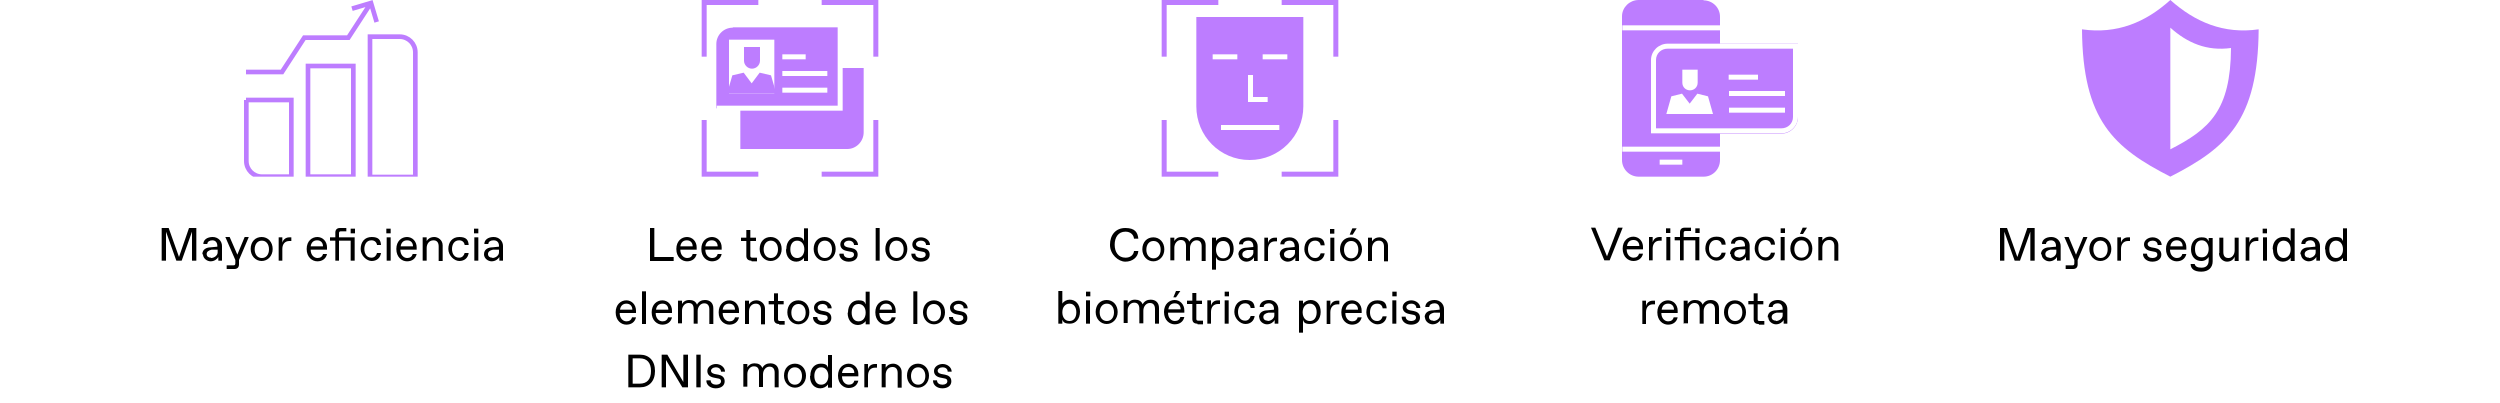 <?xml version="1.0" encoding="UTF-8"?>
<svg id="_Слой_1" xmlns="http://www.w3.org/2000/svg" xmlns:xlink="http://www.w3.org/1999/xlink" version="1.1" viewBox="0 0 750 121">
  <!-- Generator: Adobe Illustrator 29.8.1, SVG Export Plug-In . SVG Version: 2.1.1 Build 2)  -->
  <defs>
    <style>
      .st0, .st1 {
        fill: none;
      }

      .st2 {
        clip-path: url(#clippath-1);
      }

      .st3 {
        clip-path: url(#clippath-3);
      }

      .st4 {
        clip-path: url(#clippath-4);
      }

      .st5 {
        clip-path: url(#clippath-2);
      }

      .st6 {
        fill: #fff;
      }

      .st7 {
        fill: #bd7dff;
      }

      .st8 {
        clip-path: url(#clippath);
      }

      .st1 {
        stroke: #bd7dff;
        stroke-miterlimit: 10;
        stroke-width: 1.4px;
      }
    </style>
    <clipPath id="clippath">
      <rect class="st0" x="72.7" y="0" width="53" height="53"/>
    </clipPath>
    <clipPath id="clippath-1">
      <rect class="st0" x="210.5" y="0" width="53" height="53"/>
    </clipPath>
    <clipPath id="clippath-2">
      <rect class="st0" x="348.5" y="0" width="53" height="53"/>
    </clipPath>
    <clipPath id="clippath-3">
      <rect class="st0" x="486.6" y="0" width="52.8" height="53"/>
    </clipPath>
    <clipPath id="clippath-4">
      <rect class="st0" x="624.6" y="0" width="53" height="53"/>
    </clipPath>
  </defs>
  <rect class="st6" y="0" width="750" height="121"/>
  <g class="st8">
    <path class="st1" d="M105.6,2.6l5.7-1.7,1.7,5.7M73.8,21.6h10.8l6.7-10.3h11.1M93.7,11.3h10.8l6.7-10.3M73.8,30h13.6v23h-8.8c-2.6,0-4.7-2.1-4.7-4.7v-18.3ZM92.4,19.8h13.6v33.2h-13.6V19.8ZM111,11h8.9c2.6,0,4.7,2.1,4.7,4.7v37.4h-13.6V11h0Z"/>
  </g>
  <g class="st2">
    <g>
      <path class="st7" d="M222,20.4h37.1v19.3c0,2.7-2.2,5-4.9,5h-32.1v-24.3Z"/>
      <path class="st7" d="M212,17h-1.5V0h17v1.5h-15.5v15.5Z"/>
      <path class="st7" d="M263.5,17h-1.5V1.5h-15.5V0h17v17Z"/>
      <path class="st7" d="M263.5,53h-17v-1.5h15.5v-15.5h1.5v17Z"/>
      <path class="st7" d="M227.5,53h-17v-17h1.5v15.5h15.5v1.5Z"/>
      <path class="st7" d="M219.9,8.2h32.1v24.3h-37.1V13.2c0-2.7,2.2-4.9,4.9-4.9h0Z"/>
      <path class="st6" d="M241.7,16.3h-7v1.5h7v-1.5Z"/>
      <path class="st6" d="M248.2,21.3h-13.5v1.5h13.5v-1.5Z"/>
      <path class="st6" d="M248.2,26.3h-13.5v1.5h13.5v-1.5Z"/>
      <path class="st6" d="M232.3,11.9h-13.6v16.2h13.6V11.9Z"/>
      <g>
        <path class="st7" d="M232.9,28.1h-14.8l1.6-5.5,3.4-.8,2.4,3.2,2.4-3.2,3.4.8,1.6,5.5h0Z"/>
        <path class="st7" d="M228,14.1v4.1c0,1.3-1.1,2.4-2.4,2.4s-2.4-1.1-2.4-2.4v-4.1h4.9,0Z"/>
      </g>
      <path class="st6" d="M252.8,33.2h-37.8v-1.5h36.3V6.9h1.5v26.4h0Z"/>
    </g>
  </g>
  <g class="st5">
    <g>
      <path class="st7" d="M350,17h-1.5V0h17v1.5h-15.5v15.5h0Z"/>
      <path class="st7" d="M401.5,17h-1.5V1.5h-15.5V0h17v17h0Z"/>
      <path class="st7" d="M401.5,53h-17v-1.5h15.5v-15.5h1.5v17Z"/>
      <path class="st7" d="M365.5,53h-17v-17h1.5v15.5h15.5v1.5Z"/>
      <path class="st7" d="M391,5.1v26.8c0,8.9-7.2,16.1-16.1,16.1s-16-7.2-16-16.1V5.1h32.1Z"/>
      <path class="st6" d="M386.2,16.3h-7.4v1.5h7.4v-1.5Z"/>
      <path class="st6" d="M371.2,16.3h-7.4v1.5h7.4v-1.5Z"/>
      <path class="st6" d="M380.3,30.6h-5.9v-8.1h1.5v6.6h4.4v1.5h0Z"/>
      <path class="st6" d="M383.8,37.5h-17.5v1.5h17.5v-1.5Z"/>
    </g>
  </g>
  <g class="st3">
    <g>
      <path class="st7" d="M495.3,13.1h44.1v22c0,2.7-2.2,5-5,5h-39.1V13.1Z"/>
      <path class="st6" d="M513.4,18.8h-13v15.4h13v-15.4Z"/>
      <path class="st6" d="M527.4,22.4h-8.8v1.5h8.8v-1.5Z"/>
      <path class="st6" d="M535.5,27.3h-16.8v1.5h16.8v-1.5Z"/>
      <path class="st6" d="M535.5,32.3h-16.8v1.5h16.8v-1.5Z"/>
      <g>
        <path class="st7" d="M514,34.2h-14.1l1.5-5.3,3.2-.8,2.3,3,2.3-3,3.2.8,1.5,5.3h0Z"/>
        <path class="st7" d="M509.3,20.9v3.9c0,1.3-1,2.3-2.3,2.3s-2.3-1-2.3-2.3v-3.9h4.6Z"/>
      </g>
      <path class="st7" d="M511.1,0h-19.5c-2.7,0-5,2.2-5,4.9v43.1c0,2.7,2.2,5,5,5h19.5c2.7,0,4.9-2.2,4.9-5V5c0-2.7-2.2-4.9-5-4.9h0Z"/>
      <path class="st6" d="M504.7,47.9h-6.8v1.5h6.8v-1.5Z"/>
      <path class="st6" d="M516,44h-29.3v1.5h29.3v-1.5Z"/>
      <path class="st6" d="M516,7.6h-29.3v1.5h29.3s0-1.5,0-1.5Z"/>
      <g>
        <path class="st6" d="M537.9,14.6v20.5c0,1.9-1.5,3.4-3.5,3.4h-37.6v-20.5c0-1.9,1.5-3.4,3.5-3.4h37.6M539.4,13.1h-39.1c-2.7,0-5,2.2-5,4.9v22h39.1c2.7,0,5-2.2,5-5V13.1h0Z"/>
        <path class="st7" d="M513.4,18.8h-13v15.4h13v-15.4Z"/>
        <g>
          <path class="st6" d="M514,34.2h-14.1l1.5-5.3,3.2-.8,2.3,3,2.3-3,3.2.8,1.5,5.3h0Z"/>
          <path class="st6" d="M509.3,20.9v3.9c0,1.3-1,2.3-2.3,2.3s-2.3-1-2.3-2.3v-3.9h4.6Z"/>
        </g>
      </g>
    </g>
  </g>
  <g class="st4">
    <path class="st7" d="M651.1,0c-7.4,6.7-16,10.3-26.5,8.8.2,27.3,9.5,35.5,26.5,44.2,17-8.7,26.3-16.8,26.5-44.2-10.5,1.5-19.1-2.2-26.5-8.8ZM651.1,44.8V8.3c5.1,4.6,11,7.1,18.2,6.1-.1,18.8-6.5,24.4-18.2,30.4h0Z"/>
  </g>
  <g>
    <path d="M492.7,97.2v-7h1.1v1.6c.3-1.1,1.1-1.6,2.1-1.6h.6v1.1h-.6c-1.3,0-2.1.9-2.1,2.4v3.5h-1.2Z"/>
    <path d="M497.2,93.7c0-2.4,1.6-3.6,3.2-3.6s2.9,1.3,2.9,3.1v.7h-4.9c0,1.7,1.1,2.5,2,2.5h.1c.8,0,1.4-.4,1.6-1.2h1.2c-.3,1.4-1.4,2.2-2.9,2.2s-3.2-1.2-3.2-3.7h0ZM502.2,92.9c0-1.2-.8-1.8-1.7-1.8h-.1c-.8,0-1.7.4-1.9,1.8h3.7,0Z"/>
    <path d="M505.1,97.2v-7h1.2v1c.4-.7,1.1-1.2,2.2-1.2s1.9.4,2.3,1.4c.5-1,1.4-1.4,2.4-1.4,1.5,0,2.5.9,2.5,2.5v4.7h-1.2v-4.4c0-1.1-.5-1.8-1.5-1.8h0c-1,0-1.9,1-1.9,2.3v3.8h-1.2v-4.4c0-1.1-.5-1.8-1.5-1.8h-.1c-1,0-1.9,1-1.9,2.3v3.8h-1.2Z"/>
    <path d="M517.2,93.7c0-2.2,1.4-3.6,3.3-3.6s3.3,1.5,3.3,3.6-1.5,3.6-3.3,3.6-3.3-1.5-3.3-3.6ZM520.6,96.3c1.2,0,2.1-1,2.1-2.6s-.9-2.6-2.1-2.6h-.1c-1.2,0-2.1,1-2.1,2.6s.9,2.6,2.1,2.6h.1Z"/>
    <path d="M527.6,97.2c-1,0-1.5-.5-1.5-1.4v-4.5h-1.6v-1h1.6v-2.3h1.2v2.3h1.7v1h-1.7v4.4c0,.4.1.6.6.6h1.4v1.1h-1.6Z"/>
    <path d="M530.3,95.2c0-1.6,1.4-2.1,2.5-2.1l2-.2v-.2c0-1.1-.6-1.7-1.5-1.7h0c-.8,0-1.5.4-1.5,1.1h-1.2c0-1.3,1.2-2.1,2.8-2.1s2.8,1.2,2.8,2.7v2.9c0,.4,0,1.1,0,1.5h-1.1c0-.3,0-.9,0-1.1-.3.6-1.2,1.3-2.3,1.3s-2.3-.9-2.3-2.1h0ZM532.8,96.3c.9,0,2-.7,2-1.7v-.8h-1.8c-.9.2-1.5.6-1.5,1.3s.5,1.1,1.2,1.1h.1,0Z"/>
  </g>
  <g>
    <g>
      <path d="M223,116.2v-7h1.2v1c.4-.7,1.1-1.2,2.2-1.2s1.9.4,2.3,1.4c.5-1,1.4-1.4,2.4-1.4,1.5,0,2.5.9,2.5,2.5v4.7h-1.2v-4.4c0-1.1-.5-1.8-1.5-1.8h-.1c-1,0-1.9,1-1.9,2.3v3.8h-1.2v-4.4c0-1.1-.4-1.8-1.5-1.8h-.1c-1,0-1.9,1-1.9,2.3v3.8h-1.2Z"/>
      <path d="M235.2,112.7c0-2.2,1.4-3.6,3.3-3.6s3.3,1.5,3.3,3.6-1.5,3.6-3.3,3.6-3.3-1.5-3.3-3.6ZM238.5,115.4c1.2,0,2.1-1,2.1-2.6s-.9-2.6-2.1-2.6h-.1c-1.2,0-2.1,1-2.1,2.6s.9,2.6,2.1,2.6h.1Z"/>
      <path d="M243.1,112.7c0-2.3,1.4-3.6,3.1-3.6s1.9.5,2.2,1.2v-3.8h1.2v9.8h-1.2v-1c-.4.7-1.4,1.2-2.3,1.2-1.8,0-3.1-1.4-3.1-3.6h0ZM246.4,115.4c1.2,0,2.1-1,2.1-2.6s-.9-2.6-2.1-2.6h-.1c-1.2,0-2,1-2,2.6s.8,2.6,2,2.6h.1Z"/>
      <path d="M251.4,112.7c0-2.4,1.6-3.6,3.2-3.6s2.9,1.3,2.9,3.1v.7h-4.9c0,1.7,1.1,2.5,2,2.5h.1c.8,0,1.4-.4,1.6-1.2h1.2c-.3,1.4-1.4,2.2-2.9,2.2s-3.2-1.2-3.2-3.7ZM256.3,111.9c0-1.2-.8-1.8-1.7-1.8h-.1c-.8,0-1.7.4-1.9,1.8h3.7,0Z"/>
      <path d="M259.3,116.2v-7h1.1v1.6c.3-1.1,1.1-1.6,2.1-1.6h.6v1.1h-.6c-1.3,0-2.1.9-2.1,2.4v3.5h-1.2Z"/>
    </g>
    <g>
      <g>
        <path d="M184.7,93.7c0-2.4,1.6-3.6,3.2-3.6s2.9,1.3,2.9,3.1v.7h-4.9c0,1.7,1.1,2.5,2,2.5h.1c.8,0,1.4-.4,1.6-1.2h1.2c-.3,1.4-1.4,2.2-2.9,2.2s-3.2-1.2-3.2-3.7ZM189.7,92.9c0-1.2-.8-1.8-1.7-1.8h-.1c-.8,0-1.7.4-1.9,1.8h3.7,0Z"/>
        <path d="M192.6,97.2v-9.8h1.2v9.8h-1.2Z"/>
        <path d="M195.5,93.7c0-2.4,1.6-3.6,3.2-3.6s2.9,1.3,2.9,3.1v.7h-4.9c0,1.7,1.1,2.5,2,2.5h.1c.8,0,1.4-.4,1.6-1.2h1.2c-.3,1.4-1.4,2.2-2.9,2.2s-3.2-1.2-3.2-3.7ZM200.5,92.9c0-1.2-.8-1.8-1.7-1.8h-.1c-.8,0-1.7.4-1.9,1.8h3.7Z"/>
        <path d="M203.4,97.2v-7h1.2v1c.4-.7,1.1-1.2,2.2-1.2s1.9.4,2.3,1.4c.5-1,1.4-1.4,2.4-1.4,1.5,0,2.5.9,2.5,2.5v4.7h-1.2v-4.4c0-1.1-.5-1.8-1.5-1.8h-.1c-1,0-1.9,1-1.9,2.3v3.8h-1.2v-4.4c0-1.1-.4-1.8-1.5-1.8h-.1c-1,0-1.9,1-1.9,2.3v3.8h-1.2Z"/>
        <path d="M215.6,93.7c0-2.4,1.6-3.6,3.2-3.6s2.9,1.3,2.9,3.1v.7h-4.9c0,1.7,1.1,2.5,2,2.5h.1c.8,0,1.4-.4,1.6-1.2h1.2c-.3,1.4-1.4,2.2-2.9,2.2s-3.2-1.2-3.2-3.7ZM220.5,92.9c0-1.2-.8-1.8-1.7-1.8h-.1c-.8,0-1.7.4-1.9,1.8h3.7,0Z"/>
        <path d="M223.5,97.2v-7h1.2v1.1c.4-.7,1.2-1.2,2.3-1.2s2.5.9,2.5,2.5v4.7h-1.2v-4.4c0-1.1-.5-1.8-1.5-1.8h-.1c-1.2,0-2,1-2,2.3v3.8h-1.2Z"/>
        <path d="M233.7,97.2c-.9,0-1.5-.5-1.5-1.4v-4.5h-1.6v-1h1.6v-2.3h1.2v2.3h1.7v1h-1.7v4.4c0,.4.1.6.6.6h1.4v1.1h-1.6Z"/>
        <path d="M236.2,93.7c0-2.2,1.4-3.6,3.3-3.6s3.3,1.5,3.3,3.6-1.5,3.6-3.3,3.6-3.3-1.5-3.3-3.6ZM239.6,96.4c1.2,0,2.1-1,2.1-2.6s-.9-2.6-2.1-2.6h-.1c-1.2,0-2.1,1-2.1,2.6s.9,2.6,2.1,2.6h.1Z"/>
        <path d="M244,95.1h1.2c0,.9.8,1.3,1.6,1.3h.1c.8,0,1.4-.4,1.4-1s-.3-.8-1.1-.9l-1-.2c-1.1-.2-2-.8-2-2s1.2-2.1,2.6-2.1,2.7,1,2.7,2.3h-1.2c0-.7-.6-1.3-1.5-1.3h-.1c-.8,0-1.4.5-1.4,1s.3.8,1.1,1l1.1.2c1,.2,1.9.7,1.9,2s-1.1,2.1-2.7,2.1-2.8-1-2.8-2.3h0Z"/>
      </g>
      <g>
        <g>
          <path d="M225.4,78.2c-.9,0-1.5-.5-1.5-1.4v-4.5h-1.6v-1h1.6v-2.3h1.2v2.3h1.7v1h-1.7v4.4c0,.4.1.6.6.6h1.4v1.1h-1.6Z"/>
          <path d="M227.9,74.7c0-2.2,1.4-3.6,3.3-3.6s3.3,1.5,3.3,3.6-1.5,3.6-3.3,3.6-3.3-1.5-3.3-3.6ZM231.3,77.4c1.2,0,2.1-1,2.1-2.6s-.9-2.6-2.1-2.6h-.1c-1.2,0-2.1,1-2.1,2.6s.9,2.6,2.1,2.6h.1Z"/>
        </g>
        <g>
          <path d="M195,78.2v-9.8h1.3v8.7h5.8v1.2h-7.1,0Z"/>
          <path d="M202.9,74.7c0-2.4,1.6-3.6,3.2-3.6s2.9,1.3,2.9,3.1v.7h-4.9c0,1.7,1.1,2.5,2,2.5h.1c.8,0,1.4-.4,1.6-1.2h1.2c-.3,1.4-1.4,2.2-2.9,2.2s-3.2-1.2-3.2-3.7ZM207.8,73.9c0-1.2-.8-1.8-1.7-1.8h-.1c-.8,0-1.7.4-1.9,1.8h3.7Z"/>
          <path d="M210.4,74.7c0-2.4,1.6-3.6,3.2-3.6s2.9,1.3,2.9,3.1v.7h-4.9c0,1.7,1.1,2.5,2,2.5h.1c.8,0,1.4-.4,1.6-1.2h1.2c-.3,1.4-1.4,2.2-2.9,2.2s-3.2-1.2-3.2-3.7ZM215.3,73.9c0-1.2-.8-1.8-1.7-1.8h-.1c-.8,0-1.7.4-1.9,1.8h3.7,0Z"/>
          <path d="M235.9,74.7c0-2.3,1.4-3.6,3.1-3.6s1.9.5,2.2,1.2v-3.8h1.2v9.8h-1.2v-1c-.4.7-1.4,1.2-2.3,1.2-1.8,0-3.1-1.4-3.1-3.6h0ZM239.2,77.4c1.2,0,2.1-1,2.1-2.6s-.9-2.6-2.1-2.6h-.1c-1.2,0-2,1-2,2.6s.8,2.6,2,2.6h.1Z"/>
          <path d="M244.1,74.7c0-2.2,1.4-3.6,3.3-3.6s3.3,1.5,3.3,3.6-1.5,3.6-3.3,3.6-3.3-1.5-3.3-3.6ZM247.5,77.4c1.2,0,2.1-1,2.1-2.6s-.9-2.6-2.1-2.6h-.1c-1.2,0-2.1,1-2.1,2.6s.9,2.6,2.1,2.6h.1Z"/>
          <path d="M251.9,76.1h1.2c0,.9.8,1.3,1.6,1.3h.1c.8,0,1.4-.4,1.4-1s-.3-.8-1.1-.9l-1-.2c-1.1-.2-2-.8-2-2s1.2-2.1,2.6-2.1,2.7,1,2.7,2.3h-1.2c0-.7-.6-1.3-1.5-1.3h-.1c-.8,0-1.4.5-1.4,1s.3.8,1.1,1l1.1.2c1,.2,1.9.7,1.9,2s-1.1,2.1-2.7,2.1-2.8-1-2.8-2.3h0Z"/>
          <path d="M262.7,78.2v-9.8h1.2v9.8h-1.2Z"/>
          <path d="M265.6,74.7c0-2.2,1.4-3.6,3.3-3.6s3.3,1.5,3.3,3.6-1.5,3.6-3.3,3.6-3.3-1.5-3.3-3.6ZM269,77.4c1.2,0,2.1-1,2.1-2.6s-.9-2.6-2.1-2.6h-.1c-1.2,0-2.1,1-2.1,2.6s.9,2.6,2.1,2.6h.1Z"/>
          <path d="M273.4,76.1h1.2c0,.9.8,1.3,1.6,1.3h.1c.8,0,1.4-.4,1.4-1s-.3-.8-1-.9l-1-.2c-1.1-.2-2-.8-2-2s1.2-2.1,2.6-2.1,2.7,1,2.7,2.3h-1.2c0-.7-.5-1.3-1.5-1.3h-.1c-.8,0-1.4.5-1.4,1s.3.8,1.1,1l1.1.2c1,.2,1.9.7,1.9,2s-1.1,2.1-2.7,2.1-2.8-1-2.8-2.3h0Z"/>
          <path d="M254.4,93.7c0-2.3,1.4-3.6,3.1-3.6s1.9.5,2.2,1.2v-3.8h1.2v9.8h-1.2v-1c-.4.7-1.4,1.2-2.3,1.2-1.8,0-3.1-1.4-3.1-3.6h0ZM257.6,96.4c1.2,0,2.1-1,2.1-2.6s-.9-2.6-2.1-2.6h-.1c-1.2,0-2,1-2,2.6s.8,2.6,2,2.6h.1Z"/>
          <path d="M262.6,93.7c0-2.4,1.6-3.6,3.2-3.6s2.9,1.3,2.9,3.1v.7h-4.9c0,1.7,1.1,2.5,2,2.5h.1c.8,0,1.4-.4,1.6-1.2h1.2c-.3,1.4-1.4,2.2-2.9,2.2s-3.2-1.2-3.2-3.7h0ZM267.6,92.9c0-1.2-.8-1.8-1.7-1.8h-.1c-.8,0-1.7.4-1.9,1.8h3.7,0Z"/>
          <path d="M274,97.2v-9.8h1.2v9.8h-1.2Z"/>
          <path d="M276.9,93.7c0-2.2,1.4-3.6,3.3-3.6s3.3,1.5,3.3,3.6-1.5,3.6-3.3,3.6-3.3-1.5-3.3-3.6ZM280.2,96.4c1.2,0,2.1-1,2.1-2.6s-.9-2.6-2.1-2.6h-.1c-1.2,0-2.1,1-2.1,2.6s.9,2.6,2.1,2.6h.1Z"/>
          <path d="M284.7,95.1h1.2c0,.9.8,1.3,1.6,1.3h.1c.8,0,1.4-.4,1.4-1s-.3-.8-1-.9l-1-.2c-1.1-.2-2-.8-2-2s1.2-2.1,2.6-2.1,2.7,1,2.7,2.3h-1.2c0-.7-.5-1.3-1.5-1.3h-.1c-.8,0-1.4.5-1.4,1s.3.8,1.1,1l1.1.2c1,.2,1.9.7,1.9,2s-1.1,2.1-2.7,2.1-2.8-1-2.8-2.3h0Z"/>
          <path d="M188.5,116.2v-9.8h3.5c2.7,0,4.5,1.8,4.5,4.9s-1.8,4.9-4.5,4.9h-3.5ZM189.8,115.1h2.1c2.2,0,3.4-1.3,3.4-3.8s-1.2-3.8-3.4-3.8h-2.1v7.5h0Z"/>
          <path d="M205.1,106.4h1.3v9.8h-1.7l-4.9-8.2v8.2h-1.3v-9.8h1.7l4.8,8.2v-8.2Z"/>
          <path d="M208.9,116.2v-9.8h1.3v9.8h-1.3Z"/>
          <path d="M212,114.1h1.2c0,.9.8,1.3,1.6,1.3h.1c.8,0,1.4-.4,1.4-1s-.3-.8-1.1-.9l-1-.2c-1.1-.2-2-.8-2-2s1.2-2.1,2.6-2.1,2.7,1,2.7,2.3h-1.2c0-.7-.6-1.3-1.5-1.3h-.1c-.8,0-1.4.5-1.4,1s.3.8,1.1,1l1.1.2c1,.2,1.9.7,1.9,2s-1.1,2.1-2.7,2.1-2.8-1-2.8-2.3h0Z"/>
          <path d="M264.5,116.2v-7h1.2v1.1c.4-.7,1.2-1.2,2.3-1.2s2.5.9,2.5,2.5v4.7h-1.2v-4.4c0-1.1-.5-1.8-1.5-1.8h-.1c-1.2,0-2,1-2,2.3v3.8h-1.2Z"/>
          <path d="M272.1,112.7c0-2.2,1.4-3.6,3.3-3.6s3.3,1.5,3.3,3.6-1.5,3.6-3.3,3.6-3.3-1.5-3.3-3.6ZM275.5,115.4c1.2,0,2.1-1,2.1-2.6s-.9-2.6-2.1-2.6h-.1c-1.2,0-2.1,1-2.1,2.6s.9,2.6,2.1,2.6h.1Z"/>
          <path d="M279.9,114.1h1.2c0,.9.8,1.3,1.6,1.3h.1c.8,0,1.4-.4,1.4-1s-.3-.8-1-.9l-1-.2c-1.1-.2-2-.8-2-2s1.2-2.1,2.6-2.1,2.7,1,2.7,2.3h-1.2c0-.7-.5-1.3-1.5-1.3h-.1c-.8,0-1.4.5-1.4,1s.3.8,1.1,1l1.1.2c1,.2,1.9.7,1.9,2s-1.1,2.1-2.7,2.1-2.8-1-2.8-2.3h0Z"/>
        </g>
      </g>
    </g>
  </g>
  <g>
    <g>
      <path d="M318.7,96.1v1h-1.2v-9.8h1.2v3.8c.4-.7,1.3-1.2,2.2-1.2,1.8,0,3.1,1.4,3.1,3.6s-1.3,3.6-3,3.6-2-.5-2.3-1.2h0ZM320.9,96.3c1.2,0,2-1,2-2.6s-.8-2.6-2-2.6h-.1c-1.2,0-2.1,1-2.1,2.6s.9,2.6,2.1,2.6h.1Z"/>
      <path d="M325.8,88.9v-1.4h1.3v1.4h-1.3ZM325.8,97.1v-7h1.2v7h-1.2Z"/>
      <path d="M328.7,93.6c0-2.2,1.4-3.6,3.3-3.6s3.3,1.5,3.3,3.6-1.5,3.6-3.3,3.6-3.3-1.5-3.3-3.6ZM332.1,96.3c1.2,0,2.1-1,2.1-2.6s-.9-2.6-2.1-2.6h-.1c-1.2,0-2.1,1-2.1,2.6s.9,2.6,2.1,2.6h.1Z"/>
      <path d="M337.1,97.1v-7h1.2v1c.4-.7,1.1-1.2,2.2-1.2s1.9.4,2.3,1.4c.5-1,1.4-1.4,2.4-1.4,1.5,0,2.5.9,2.5,2.5v4.7h-1.2v-4.4c0-1.1-.5-1.8-1.5-1.8h-.1c-1,0-1.9,1-1.9,2.3v3.8h-1.2v-4.4c0-1.1-.5-1.8-1.5-1.8h-.1c-1,0-1.9,1-1.9,2.3v3.8h-1.2Z"/>
    </g>
    <g>
      <g>
        <path d="M389.7,100v-9.8h1.2v1c.4-.7,1.4-1.2,2.3-1.2,1.8,0,3,1.4,3,3.6s-1.4,3.6-3.1,3.6-1.9-.5-2.2-1.2v3.8h-1.2,0ZM393,96.3c1.2,0,2-1,2-2.6s-.8-2.6-2-2.6h-.1c-1.2,0-2.1,1-2.1,2.6s.9,2.6,2.1,2.6h.1Z"/>
        <path d="M398,97.2v-7h1.1v1.6c.3-1.1,1.1-1.6,2.1-1.6h.6v1.1h-.6c-1.3,0-2.1.9-2.1,2.4v3.5h-1.2Z"/>
        <path d="M402.4,93.7c0-2.4,1.6-3.6,3.2-3.6s2.9,1.3,2.9,3.1v.7h-4.9c0,1.7,1.1,2.5,2,2.5h.1c.8,0,1.4-.4,1.6-1.2h1.2c-.3,1.4-1.4,2.2-2.9,2.2s-3.2-1.2-3.2-3.7h0ZM407.4,92.9c0-1.2-.8-1.8-1.7-1.8h-.1c-.8,0-1.7.4-1.9,1.8h3.7,0Z"/>
        <path d="M409.9,93.7c0-2.1,1.2-3.6,3.3-3.6s2.7.9,2.8,2.4h-1.2c-.1-.8-.7-1.4-1.6-1.4h-.1c-1.4,0-2.1,1.2-2.1,2.6s.7,2.6,2.1,2.6h.1c.8,0,1.4-.6,1.6-1.4h1.2c-.2,1.5-1.3,2.4-2.8,2.4s-3.3-1.6-3.3-3.6h0Z"/>
      </g>
      <g>
        <path d="M333,73.4c0-2.9,1.7-5,4.6-5s3.7,1.3,3.9,3.2h-1.3c-.1-1.2-1.1-2.1-2.5-2.1h-.1c-2.1,0-3.2,1.7-3.2,3.9s1.1,3.9,3.2,3.9h.1c1.5,0,2.4-.9,2.5-2h1.3c-.1,1.9-1.8,3.2-3.9,3.2s-4.6-2.2-4.6-5h0Z"/>
        <path d="M342.7,74.8c0-2.2,1.4-3.6,3.3-3.6s3.3,1.5,3.3,3.6-1.5,3.6-3.3,3.6-3.3-1.5-3.3-3.6ZM346.1,77.5c1.2,0,2.1-1,2.1-2.6s-.9-2.6-2.1-2.6h-.1c-1.2,0-2.1,1-2.1,2.6s.9,2.6,2.1,2.6h.1Z"/>
        <path d="M351.1,78.3v-7h1.2v1c.4-.7,1.1-1.2,2.2-1.2s1.9.4,2.3,1.4c.5-1,1.4-1.4,2.4-1.4,1.5,0,2.5.9,2.5,2.5v4.7h-1.2v-4.4c0-1.1-.5-1.8-1.5-1.8h-.1c-1,0-1.9,1-1.9,2.3v3.8h-1.2v-4.4c0-1.1-.5-1.8-1.5-1.8h-.1c-1,0-1.9,1-1.9,2.3v3.8h-1.2Z"/>
        <path d="M363.6,81.1v-9.8h1.2v1c.4-.7,1.4-1.2,2.3-1.2,1.8,0,3,1.4,3,3.6s-1.4,3.6-3.1,3.6-1.9-.5-2.2-1.2v3.8h-1.2,0ZM367,77.5c1.2,0,2-1,2-2.6s-.8-2.6-2-2.6h-.1c-1.2,0-2.1,1-2.1,2.6s.9,2.6,2.1,2.6h.1Z"/>
        <path d="M371.5,76.4c0-1.6,1.4-2.1,2.5-2.1l2-.2v-.2c0-1.1-.6-1.7-1.5-1.7h-.1c-.8,0-1.5.4-1.5,1.1h-1.2c0-1.3,1.2-2.1,2.8-2.1s2.8,1.2,2.8,2.7v2.9c0,.4,0,1.1,0,1.5h-1.1c0-.3,0-.9,0-1.1-.3.6-1.2,1.3-2.3,1.3s-2.3-.9-2.3-2.1h0ZM374,77.5c.9,0,2-.7,2-1.7v-.8h-1.8c-.9.2-1.5.6-1.5,1.3s.5,1.1,1.2,1.1h.1,0Z"/>
        <path d="M379.3,78.3v-7h1.1v1.6c.3-1.1,1.1-1.6,2.1-1.6h.6v1.1h-.6c-1.3,0-2.1.9-2.1,2.4v3.5h-1.2Z"/>
        <path d="M383.9,76.4c0-1.6,1.4-2.1,2.5-2.1l2-.2v-.2c0-1.1-.6-1.7-1.5-1.7h-.1c-.8,0-1.5.4-1.5,1.1h-1.2c0-1.3,1.2-2.1,2.8-2.1s2.8,1.2,2.8,2.7v2.9c0,.4,0,1.1,0,1.5h-1.1c0-.3,0-.9,0-1.1-.3.6-1.2,1.3-2.3,1.3s-2.3-.9-2.3-2.1h0ZM386.5,77.5c.9,0,2-.7,2-1.7v-.8h-1.8c-.9.2-1.5.6-1.5,1.3s.5,1.1,1.2,1.1h.1,0Z"/>
        <path d="M391.3,74.8c0-2.1,1.2-3.6,3.3-3.6s2.7.9,2.8,2.4h-1.2c-.1-.8-.7-1.4-1.6-1.4h-.1c-1.4,0-2.1,1.2-2.1,2.6s.7,2.6,2.1,2.6h.1c.8,0,1.4-.6,1.6-1.4h1.2c-.2,1.5-1.3,2.4-2.8,2.4s-3.3-1.6-3.3-3.6h0Z"/>
        <path d="M399,70.1v-1.4h1.3v1.4h-1.3ZM399.1,78.3v-7h1.2v7h-1.2Z"/>
        <path d="M402,74.8c0-2.2,1.4-3.6,3.3-3.6s3.3,1.5,3.3,3.6-1.5,3.6-3.3,3.6-3.3-1.5-3.3-3.6ZM405.4,77.5c1.2,0,2.1-1,2.1-2.6s-.9-2.6-2.1-2.6h-.1c-1.2,0-2.1,1-2.1,2.6s.9,2.6,2.1,2.6h.1ZM404.9,70.4l.8-1.9h1.3l-1.2,1.9h-.8,0Z"/>
        <path d="M410.4,78.3v-7h1.2v1.1c.4-.7,1.2-1.2,2.3-1.2s2.5.9,2.5,2.5v4.7h-1.2v-4.4c0-1.1-.5-1.8-1.5-1.8h-.1c-1.2,0-2,1-2,2.3v3.8h-1.2Z"/>
        <path d="M349.2,93.6c0-2.4,1.6-3.6,3.2-3.6s2.9,1.3,2.9,3.1v.7h-4.9c0,1.7,1.1,2.5,2,2.5h.1c.8,0,1.4-.4,1.6-1.2h1.2c-.3,1.4-1.4,2.2-2.9,2.2s-3.2-1.2-3.2-3.7h0ZM354.2,92.8c0-1.2-.8-1.8-1.7-1.8h-.1c-.8,0-1.7.4-1.9,1.8h3.7,0ZM352,89.2l.8-1.9h1.3l-1.3,1.9h-.8Z"/>
        <path d="M359.2,97.1c-1,0-1.5-.5-1.5-1.4v-4.5h-1.6v-1h1.6v-2.3h1.2v2.3h1.7v1h-1.7v4.4c0,.4.1.6.6.6h1.4v1.1h-1.6,0Z"/>
        <path d="M362.2,97.1v-7h1.1v1.6c.3-1.1,1.1-1.6,2.1-1.6h.6v1.1h-.6c-1.3,0-2.1.9-2.1,2.4v3.5h-1.2Z"/>
        <path d="M367.4,88.9v-1.4h1.3v1.4h-1.3ZM367.4,97.1v-7h1.2v7h-1.2Z"/>
        <path d="M370.3,93.6c0-2.1,1.2-3.6,3.3-3.6s2.7.9,2.8,2.4h-1.2c-.1-.8-.7-1.4-1.6-1.4h-.1c-1.4,0-2.1,1.2-2.1,2.6s.7,2.6,2.1,2.6h.1c.8,0,1.4-.6,1.6-1.4h1.2c-.2,1.5-1.3,2.4-2.8,2.4s-3.3-1.6-3.3-3.6h0Z"/>
        <path d="M377.7,95.2c0-1.6,1.4-2.1,2.5-2.1l2-.2v-.2c0-1.1-.6-1.7-1.5-1.7h-.1c-.8,0-1.5.4-1.5,1.1h-1.2c0-1.3,1.2-2.1,2.8-2.1s2.8,1.2,2.8,2.7v2.9c0,.4,0,1.1,0,1.5h-1.1c0-.3,0-.9,0-1.1-.3.6-1.2,1.3-2.3,1.3s-2.3-.9-2.3-2.1h0ZM380.3,96.3c.9,0,2-.7,2-1.7v-.8h-1.8c-.9.2-1.5.6-1.5,1.3s.5,1.1,1.2,1.1h.1,0Z"/>
        <path d="M417.7,88.9v-1.4h1.3v1.4h-1.3ZM417.7,97.1v-7h1.2v7h-1.2Z"/>
        <path d="M420.5,95h1.2c0,.9.8,1.3,1.6,1.3h.1c.8,0,1.4-.4,1.4-1s-.3-.8-1-.9l-1-.2c-1.1-.2-2-.8-2-2s1.2-2.1,2.6-2.1,2.7,1,2.7,2.3h-1.2c0-.7-.5-1.3-1.5-1.3h-.1c-.8,0-1.4.5-1.4,1s.3.8,1.1,1l1.1.2c1,.2,1.9.7,1.9,2s-1.1,2.1-2.7,2.1-2.8-1-2.8-2.3h0Z"/>
        <path d="M427.4,95.2c0-1.6,1.4-2.1,2.5-2.1l2-.2v-.2c0-1.1-.6-1.7-1.5-1.7h-.1c-.8,0-1.5.4-1.5,1.1h-1.2c0-1.3,1.2-2.1,2.8-2.1s2.8,1.2,2.8,2.7v2.9c0,.4,0,1.1,0,1.5h-1.1c0-.3,0-.9,0-1.1-.3.6-1.2,1.3-2.3,1.3s-2.3-.9-2.3-2.1h0ZM430,96.3c.9,0,2-.7,2-1.7v-.8h-1.8c-.9.2-1.5.6-1.5,1.3s.5,1.1,1.2,1.1h.1,0Z"/>
      </g>
    </g>
  </g>
  <g>
    <path d="M485.5,68.3h1.3l-3.9,9.8h-1.6l-4-9.8h1.3l3.5,8.6,3.3-8.6h0Z"/>
    <path d="M486.8,74.6c0-2.4,1.6-3.6,3.2-3.6s2.9,1.3,2.9,3.1v.7h-4.9c0,1.7,1.1,2.5,2,2.5h.1c.8,0,1.4-.4,1.6-1.2h1.2c-.3,1.4-1.4,2.2-2.9,2.2s-3.2-1.2-3.2-3.7h0ZM491.8,73.8c0-1.2-.8-1.8-1.7-1.8h-.1c-.8,0-1.7.4-1.9,1.8h3.7,0Z"/>
    <path d="M494.7,78.1v-7h1.1v1.6c.3-1.1,1.1-1.6,2.1-1.6h.6v1.1h-.6c-1.3,0-2.1.9-2.1,2.4v3.5h-1.2Z"/>
    <path d="M499.8,69.9v-1.4h1.3v1.4h-1.3ZM499.9,78.1v-7h1.2v7h-1.2Z"/>
    <path d="M504,78.1v-6h-1.6v-1h1.6v-1.4c0-.9.5-1.4,1.4-1.4h1.9v1h-1.6c-.4,0-.6.1-.6.6v1.2h4.7v7h-1.2v-6h-3.5v6s-1.2,0-1.2,0ZM508.6,69.9v-1.4h1.3v1.4h-1.3Z"/>
    <path d="M511.6,74.6c0-2.1,1.2-3.6,3.3-3.6s2.7.9,2.8,2.4h-1.2c-.1-.8-.7-1.4-1.6-1.4h-.1c-1.4,0-2.1,1.2-2.1,2.6s.7,2.6,2.1,2.6h.1c.8,0,1.4-.6,1.6-1.4h1.2c-.2,1.5-1.3,2.4-2.8,2.4s-3.3-1.6-3.3-3.6h0Z"/>
    <path d="M519,76.2c0-1.6,1.4-2.1,2.5-2.1l2-.2v-.2c0-1.1-.6-1.7-1.5-1.7h0c-.8,0-1.5.4-1.5,1.1h-1.2c0-1.3,1.2-2.1,2.8-2.1s2.8,1.2,2.8,2.7v2.9c0,.4,0,1.1,0,1.5h-1.1c0-.3,0-.9,0-1.1-.3.6-1.2,1.3-2.3,1.3s-2.3-.9-2.3-2.1h0ZM521.6,77.3c.9,0,2-.7,2-1.7v-.8h-1.8c-.9.2-1.5.6-1.5,1.3s.5,1.1,1.2,1.1h.1,0Z"/>
    <path d="M526.4,74.6c0-2.1,1.2-3.6,3.3-3.6s2.7.9,2.8,2.4h-1.2c-.1-.8-.7-1.4-1.6-1.4h-.1c-1.4,0-2.1,1.2-2.1,2.6s.7,2.6,2.1,2.6h.1c.8,0,1.4-.6,1.6-1.4h1.2c-.2,1.5-1.3,2.4-2.8,2.4s-3.3-1.6-3.3-3.6h0Z"/>
    <path d="M534.2,69.9v-1.4h1.3v1.4h-1.3ZM534.2,78.1v-7h1.2v7h-1.2Z"/>
    <path d="M537.1,74.6c0-2.2,1.4-3.6,3.3-3.6s3.3,1.5,3.3,3.6-1.5,3.6-3.3,3.6-3.3-1.5-3.3-3.6ZM540.5,77.3c1.2,0,2.1-1,2.1-2.6s-.9-2.6-2.1-2.6h-.1c-1.2,0-2.1,1-2.1,2.6s.9,2.6,2.1,2.6h.1ZM540,70.2l.8-1.9h1.3l-1.2,1.9h-.8,0Z"/>
    <path d="M545.5,78.1v-7h1.2v1.1c.4-.7,1.2-1.2,2.3-1.2s2.5.9,2.5,2.5v4.7h-1.2v-4.4c0-1.1-.5-1.8-1.5-1.8h-.1c-1.2,0-2,1-2,2.3v3.8h-1.2Z"/>
  </g>
  <g>
    <g>
      <path d="M642.9,76.1h1.2c0,.9.8,1.3,1.6,1.3h.1c.8,0,1.4-.4,1.4-1s-.3-.8-1-.9l-1-.2c-1.1-.2-2-.8-2-2s1.2-2.1,2.6-2.1,2.7,1,2.7,2.3h-1.2c0-.7-.5-1.3-1.5-1.3h-.1c-.8,0-1.4.5-1.4,1s.3.8,1.1,1l1.1.2c1,.2,1.9.7,1.9,2s-1.1,2.1-2.7,2.1-2.8-1-2.8-2.3h0Z"/>
      <path d="M649.8,74.7c0-2.4,1.6-3.6,3.2-3.6s2.9,1.3,2.9,3.1v.7h-4.9c0,1.7,1.1,2.5,2,2.5h.1c.8,0,1.4-.4,1.6-1.2h1.2c-.3,1.4-1.4,2.2-2.9,2.2s-3.2-1.2-3.2-3.7ZM654.8,73.9c0-1.2-.8-1.8-1.7-1.8h-.1c-.8,0-1.7.4-1.9,1.8h3.7,0Z"/>
      <path d="M657.2,79.2h1.2c.2.8.9,1.1,2,1.1h.1c1.2,0,2.1-.6,2.1-2.2v-1c-.4.6-1.1,1.2-2.2,1.2-1.7,0-3.1-1.2-3.1-3.5s1.4-3.6,3.1-3.6,1.8.5,2.2,1.2v-1h1.2v7c0,1.8-1.2,3.1-3.4,3.1s-3.1-.9-3.2-2.1h0ZM660.6,77.2c1.1,0,2-.9,2-2.5s-.9-2.6-2-2.6h-.1c-1.1,0-2,.8-2,2.6s.8,2.5,2,2.5h.1Z"/>
      <path d="M665.8,75.9v-4.6h1.2v4.3c0,1.2.5,1.8,1.5,1.8h.1c.9,0,1.8-.9,1.8-2.3v-3.8h1.2v7h-1.2v-1.3c-.3.8-1.1,1.5-2.3,1.5s-2.4-1.1-2.4-2.5h0Z"/>
    </g>
    <g>
      <path d="M608.3,68.4h2.1v9.8h-1.3v-8.7l-3.1,8.7h-1.6l-3.1-8.7v8.7h-1.3v-9.8h2.1l3.1,8.7,3-8.7h0Z"/>
      <path d="M612.3,76.3c0-1.6,1.4-2.1,2.5-2.1l2-.2v-.2c0-1.1-.6-1.7-1.5-1.7h0c-.8,0-1.5.4-1.5,1.1h-1.2c0-1.3,1.2-2.1,2.8-2.1s2.8,1.2,2.8,2.7v2.9c0,.4,0,1.1,0,1.5h-1.1c0-.3,0-.9,0-1.1-.3.6-1.2,1.3-2.3,1.3s-2.3-.9-2.3-2.1h0ZM614.9,77.4c.9,0,2-.7,2-1.7v-.8h-1.8c-.9.2-1.5.6-1.5,1.3s.5,1.1,1.2,1.1h.1,0Z"/>
      <path d="M626.2,71.2l-2.9,6.8v1.3c0,.9-.5,1.4-1.4,1.4h-2.2v-1.1h2c.4,0,.6-.1.6-.6v-1l-3-6.9h1.3l2.2,5.3,2.2-5.3h1.2Z"/>
      <path d="M626.8,74.7c0-2.2,1.4-3.6,3.3-3.6s3.3,1.5,3.3,3.6-1.5,3.6-3.3,3.6-3.3-1.5-3.3-3.6ZM630.2,77.4c1.2,0,2.1-1,2.1-2.6s-.9-2.6-2.1-2.6h-.1c-1.2,0-2.1,1-2.1,2.6s.9,2.6,2.1,2.6h.1Z"/>
      <path d="M635.2,78.2v-7h1.1v1.6c.3-1.1,1.2-1.6,2.1-1.6h.6v1.1h-.6c-1.3,0-2.1.9-2.1,2.4v3.5h-1.2Z"/>
      <path d="M673.7,78.2v-7h1.1v1.6c.3-1.1,1.2-1.6,2.1-1.6h.6v1.1h-.6c-1.3,0-2.1.9-2.1,2.4v3.5h-1.2Z"/>
      <path d="M678.8,70v-1.4h1.3v1.4h-1.3ZM678.9,78.2v-7h1.2v7h-1.2Z"/>
      <path d="M681.8,74.7c0-2.3,1.4-3.6,3.2-3.6s1.8.5,2.2,1.2v-3.8h1.2v9.8h-1.2v-1c-.4.7-1.4,1.2-2.3,1.2-1.8,0-3-1.4-3-3.6h0ZM685.1,77.4c1.2,0,2.1-1,2.1-2.6s-.9-2.6-2.1-2.6h0c-1.2,0-2,1-2,2.6s.8,2.6,2,2.6h0Z"/>
      <path d="M690.1,76.3c0-1.6,1.4-2.1,2.5-2.1l2-.2v-.2c0-1.1-.6-1.7-1.5-1.7h0c-.8,0-1.5.4-1.5,1.1h-1.2c0-1.3,1.2-2.1,2.8-2.1s2.8,1.2,2.8,2.7v2.9c0,.4,0,1.1,0,1.5h-1.1c0-.3,0-.9,0-1.1-.3.6-1.2,1.3-2.3,1.3s-2.3-.9-2.3-2.1h0ZM692.7,77.4c.9,0,2-.7,2-1.7v-.8h-1.8c-.9.2-1.5.6-1.5,1.3s.5,1.1,1.2,1.1h.1,0Z"/>
      <path d="M697.5,74.7c0-2.3,1.4-3.6,3.2-3.6s1.8.5,2.2,1.2v-3.8h1.2v9.8h-1.2v-1c-.4.7-1.4,1.2-2.3,1.2-1.8,0-3-1.4-3-3.6h0ZM700.8,77.4c1.2,0,2.1-1,2.1-2.6s-.9-2.6-2.1-2.6h0c-1.2,0-2,1-2,2.6s.8,2.6,2,2.6h0Z"/>
    </g>
  </g>
  <g>
    <path d="M92,74.7c0-2.4,1.6-3.6,3.2-3.6s2.9,1.3,2.9,3.1v.7h-4.9c0,1.7,1.1,2.5,2,2.5h.1c.8,0,1.4-.4,1.6-1.2h1.2c-.3,1.4-1.4,2.2-2.9,2.2s-3.2-1.2-3.2-3.7ZM96.9,73.9c0-1.2-.8-1.8-1.7-1.8h-.1c-.8,0-1.7.4-1.9,1.8h3.7Z"/>
    <g>
      <path d="M56.8,68.4h2.1v9.8h-1.3v-8.7l-3.1,8.7h-1.6l-3.1-8.7v8.7h-1.3v-9.8h2.1l3.1,8.7,3-8.7h0Z"/>
      <path d="M60.7,76.3c0-1.6,1.4-2.1,2.5-2.1l2-.2v-.2c0-1.1-.6-1.7-1.5-1.7h0c-.8,0-1.5.4-1.5,1.1h-1.2c0-1.3,1.2-2.1,2.8-2.1s2.8,1.2,2.8,2.7v2.9c0,.4,0,1.1,0,1.5h-1.1c0-.3,0-.9,0-1.1-.3.6-1.2,1.3-2.3,1.3s-2.3-.9-2.3-2.1h0ZM63.3,77.4c.9,0,2-.7,2-1.7v-.8h-1.8c-.9.2-1.5.6-1.5,1.3s.5,1.1,1.2,1.1h.1,0Z"/>
      <path d="M74.6,71.2l-2.9,6.8v1.3c0,.9-.5,1.4-1.4,1.4h-2.3v-1.1h2c.4,0,.6-.1.6-.6v-1l-3-6.9h1.3l2.3,5.3,2.2-5.3h1.2Z"/>
      <path d="M75.2,74.7c0-2.2,1.4-3.6,3.3-3.6s3.3,1.5,3.3,3.6-1.5,3.6-3.3,3.6-3.3-1.5-3.3-3.6ZM78.6,77.4c1.2,0,2.1-1,2.1-2.6s-.9-2.6-2.1-2.6h-.1c-1.2,0-2.1,1-2.1,2.6s.9,2.6,2.1,2.6h.1Z"/>
      <path d="M83.6,78.2v-7h1.1v1.6c.3-1.1,1.2-1.6,2.1-1.6h.6v1.1h-.6c-1.3,0-2.1.9-2.1,2.4v3.5h-1.2Z"/>
      <path d="M100.6,78.2v-6h-1.6v-1h1.6v-1.4c0-.9.5-1.4,1.4-1.4h1.9v1h-1.6c-.4,0-.6.1-.6.6v1.2h4.7v7h-1.2v-6h-3.5v6s-1.2,0-1.2,0ZM105.2,70v-1.4h1.3v1.4h-1.3Z"/>
      <path d="M108.2,74.7c0-2.1,1.2-3.6,3.3-3.6s2.7.9,2.8,2.4h-1.2c-.1-.8-.7-1.4-1.6-1.4h-.1c-1.4,0-2.1,1.2-2.1,2.6s.7,2.6,2.1,2.6h.1c.8,0,1.4-.6,1.6-1.4h1.2c-.2,1.5-1.3,2.4-2.8,2.4s-3.3-1.6-3.3-3.6h0Z"/>
      <path d="M115.9,70v-1.4h1.3v1.4h-1.3ZM116,78.2v-7h1.2v7h-1.2Z"/>
      <path d="M118.9,74.7c0-2.4,1.6-3.6,3.2-3.6s2.9,1.3,2.9,3.1v.7h-4.9c0,1.7,1.1,2.5,2,2.5h.1c.8,0,1.4-.4,1.6-1.2h1.2c-.3,1.4-1.4,2.2-2.9,2.2s-3.2-1.2-3.2-3.7ZM123.9,73.9c0-1.2-.8-1.8-1.7-1.8h-.1c-.8,0-1.7.4-1.9,1.8h3.7Z"/>
      <path d="M126.8,78.2v-7h1.2v1.1c.4-.7,1.2-1.2,2.3-1.2s2.5.9,2.5,2.5v4.7h-1.2v-4.4c0-1.1-.5-1.8-1.5-1.8h-.1c-1.2,0-2,1-2,2.3v3.8h-1.2,0Z"/>
      <path d="M134.5,74.7c0-2.1,1.2-3.6,3.3-3.6s2.7.9,2.8,2.4h-1.2c-.1-.8-.7-1.4-1.6-1.4h-.1c-1.4,0-2.1,1.2-2.1,2.6s.7,2.6,2.1,2.6h.1c.8,0,1.4-.6,1.6-1.4h1.2c-.2,1.5-1.3,2.4-2.8,2.4s-3.3-1.6-3.3-3.6h0Z"/>
      <path d="M142.2,70v-1.4h1.3v1.4h-1.3ZM142.3,78.2v-7h1.2v7h-1.2Z"/>
      <path d="M145.2,76.3c0-1.6,1.4-2.1,2.5-2.1l2-.2v-.2c0-1.1-.6-1.7-1.6-1.7h-.1c-.8,0-1.5.4-1.5,1.1h-1.2c0-1.3,1.2-2.1,2.8-2.1s2.8,1.2,2.8,2.7v2.9c0,.4,0,1.1,0,1.5h-1.1c0-.3,0-.9,0-1.1-.3.6-1.2,1.3-2.3,1.3s-2.3-.9-2.3-2.1h0ZM147.7,77.4c.9,0,2-.7,2-1.7v-.8h-1.8c-.9.2-1.5.6-1.5,1.3s.5,1.1,1.2,1.1h.1,0Z"/>
    </g>
  </g>
</svg>